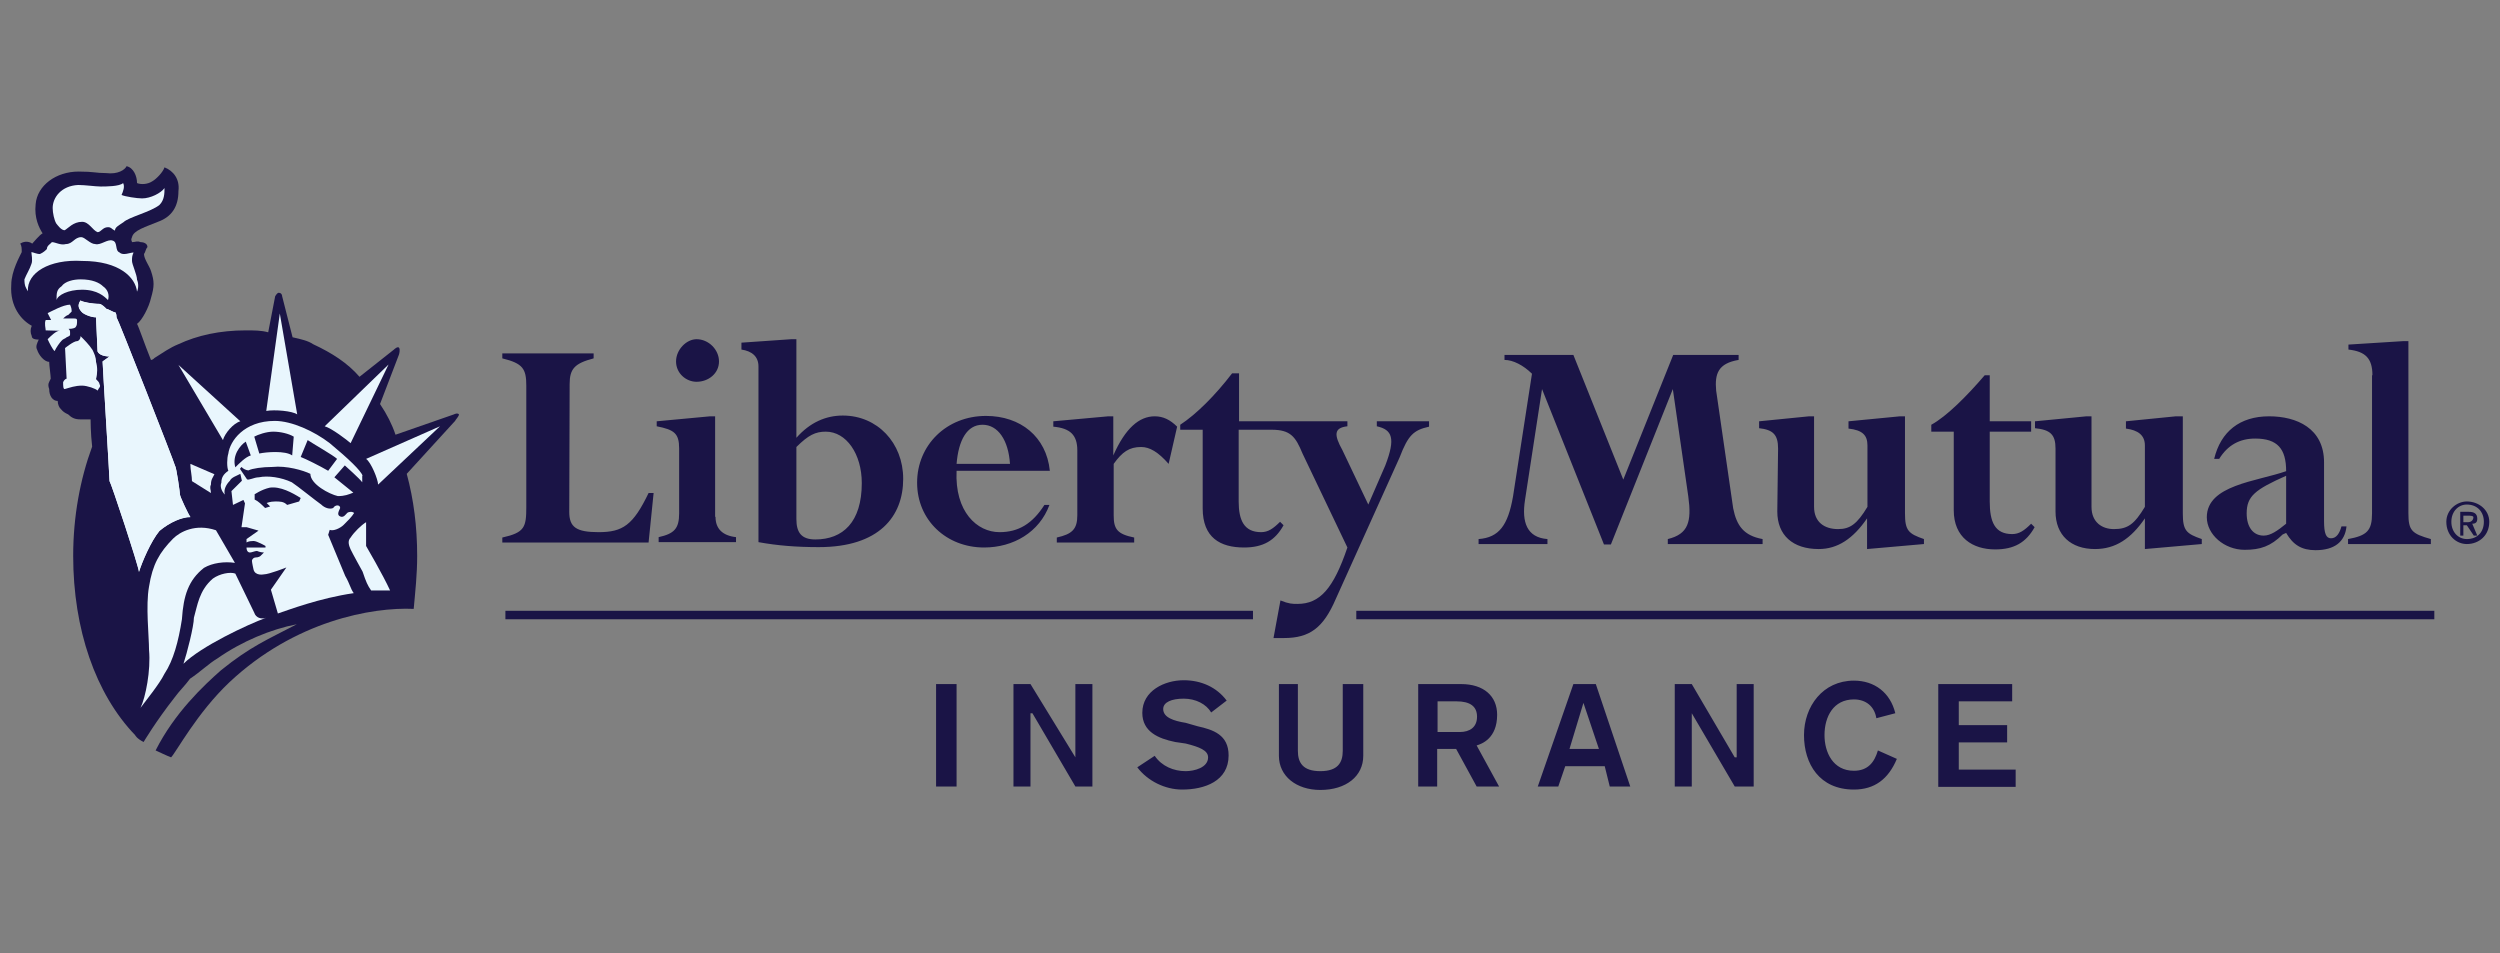 <svg xmlns="http://www.w3.org/2000/svg" width="160" height="61" viewBox="0 0 160 61" fill="none"><rect x="0" y="0" width="160" height="61" fill="#808080" stroke="none"/><g clip-path="url(#clip0_1506_33508)"><path d="M36.432 32.757C36.432 33.739 36.878 34.058 38.314 34.058C39.849 34.058 40.518 33.616 41.509 31.554H41.831L41.509 34.721H32.148V34.402C33.584 34.083 33.683 33.739 33.683 32.438V24.68C33.683 23.599 33.46 23.256 32.148 22.936V22.617H37.992V22.936C36.779 23.256 36.457 23.599 36.457 24.581L36.432 32.757ZM45.793 33.076C45.793 33.837 46.239 34.279 47.105 34.377V34.697H42.153V34.377C43.143 34.157 43.465 33.837 43.465 32.855V28.706C43.465 27.724 43.143 27.503 42.029 27.282V26.963L45.446 26.644H45.768V33.076H45.793ZM44.58 21.709C45.347 21.709 46.016 22.372 46.016 23.133C46.016 23.894 45.347 24.434 44.58 24.434C43.911 24.434 43.267 23.894 43.267 23.133C43.267 22.372 43.936 21.709 44.58 21.709ZM50.969 28.608C51.736 27.847 52.182 27.626 52.851 27.626C54.163 27.626 55.154 29.05 55.154 30.916C55.154 33.42 53.941 34.525 52.182 34.525C51.291 34.525 50.969 34.083 50.969 33.224V28.608ZM50.969 21.709H50.647L47.452 21.93V22.372C48.121 22.47 48.542 22.814 48.542 23.452V34.697C49.755 34.918 50.969 35.016 52.405 35.016C56.268 35.016 57.804 33.052 57.804 30.646C57.804 28.338 56.145 26.595 53.941 26.595C52.851 26.595 51.836 27.037 50.969 28.019V21.709ZM61.221 29.688C61.345 28.166 61.89 27.184 62.881 27.184C63.871 27.184 64.54 28.166 64.639 29.688H61.221ZM67.19 30.13C66.967 27.945 65.308 26.619 63.103 26.619C60.578 26.619 58.695 28.485 58.695 30.891C58.695 33.297 60.578 35.04 62.98 35.04C64.862 35.04 66.521 34.058 67.165 32.315H66.843C66.075 33.518 65.184 34.058 63.97 34.058C62.534 34.058 61.097 32.757 61.221 30.13H67.19ZM74.792 29.688C74.124 28.927 73.579 28.608 73.034 28.608C72.266 28.608 71.821 28.927 71.276 29.688V32.978C71.276 33.862 71.499 34.181 72.588 34.402V34.721H67.635V34.402C68.626 34.181 68.948 33.862 68.948 32.978V28.829C68.948 27.847 68.502 27.405 67.412 27.307V26.963L70.929 26.644H71.251V29.148C72.019 27.405 72.91 26.644 73.901 26.644C74.446 26.644 74.891 26.865 75.337 27.307L74.792 29.688ZM88.116 26.963V27.282C89.106 27.503 89.329 28.043 88.66 29.786L87.571 32.291L85.912 28.804C85.367 27.822 85.367 27.38 86.234 27.282V26.963H79.299V23.894H78.854C77.764 25.318 76.551 26.521 75.535 27.184V27.503H76.972V32.536C76.972 34.402 78.086 35.04 79.621 35.04C80.835 35.04 81.603 34.599 82.147 33.616L81.925 33.395C81.479 33.837 81.157 34.058 80.711 34.058C79.621 34.058 79.275 33.297 79.275 32.094V27.503H81.38C82.593 27.503 82.915 27.945 83.361 29.025L86.234 35.04C85.342 37.667 84.475 38.65 83.039 38.65C82.717 38.65 82.494 38.65 81.949 38.428L81.504 40.835H82.172C83.831 40.835 84.698 40.172 85.491 38.33L89.577 29.271C90.122 27.847 90.468 27.528 91.459 27.307V26.963H88.116ZM110.924 32.536C111.147 33.641 111.593 34.279 112.806 34.5V34.819H106.739V34.5C108.051 34.181 108.274 33.395 108.051 31.775L107.061 24.901L103.098 34.844H102.653L98.69 24.901L97.601 31.996C97.378 33.42 97.724 34.402 99.037 34.5V34.819H94.629V34.5C95.941 34.402 96.511 33.616 96.833 31.775L98.046 23.919C97.501 23.378 96.833 23.035 96.288 23.035V22.715H100.696L103.891 30.695L107.085 22.715H111.271V23.035C109.958 23.256 109.735 23.919 109.834 24.999L110.924 32.536ZM113.797 28.706C113.797 27.822 113.475 27.503 112.583 27.405V26.963L115.778 26.644H116.1V32.438C116.1 33.42 116.768 33.862 117.635 33.862C118.403 33.862 118.849 33.543 119.517 32.438V28.51C119.517 27.847 119.195 27.528 118.304 27.429V26.963L121.597 26.644H121.919V32.855C121.919 33.96 122.142 34.157 123.133 34.5V34.819L119.492 35.139V33.175C118.601 34.476 117.61 35.139 116.397 35.139C114.738 35.139 113.747 34.255 113.747 32.733L113.797 28.706ZM125.04 27.626H123.603V27.184C124.594 26.644 125.906 25.318 127.021 24.017H127.343V26.963H129.993V27.626H127.343V32.094C127.343 33.395 127.665 34.181 128.779 34.181C129.225 34.181 129.547 33.96 129.993 33.518L130.216 33.739C129.671 34.721 128.903 35.163 127.69 35.163C126.253 35.163 125.04 34.402 125.04 32.659V27.626ZM131.553 28.706C131.553 27.822 131.231 27.503 130.24 27.405V26.963L133.534 26.644H133.856V32.438C133.856 33.42 134.525 33.862 135.292 33.862C136.184 33.862 136.605 33.543 137.273 32.438V28.51C137.273 27.847 136.828 27.528 136.06 27.429V26.963L139.255 26.644H139.7V32.855C139.7 33.96 139.923 34.157 140.914 34.5V34.819L137.273 35.139V33.175C136.382 34.476 135.391 35.139 134.079 35.139C132.543 35.139 131.553 34.255 131.553 32.733V28.706ZM146.313 33.518C145.768 33.96 145.322 34.279 144.876 34.279C144.208 34.279 143.787 33.739 143.787 32.855C143.787 31.75 144.331 31.333 146.313 30.449V33.518ZM148.739 29.59C148.739 27.405 146.981 26.644 145.223 26.644C143.341 26.644 142.127 27.626 141.706 29.369H142.028C142.573 28.485 143.341 28.068 144.331 28.068C145.768 28.068 146.313 28.731 146.313 30.155C144.43 30.817 141.236 31.038 141.236 33.101C141.236 34.206 142.35 35.188 143.663 35.188C144.653 35.188 145.322 34.967 146.09 34.206L146.313 34.107C146.758 34.868 147.303 35.212 148.195 35.212C149.408 35.212 150.077 34.672 150.176 33.69H149.854C149.73 34.132 149.532 34.451 149.185 34.451C148.863 34.451 148.739 34.132 148.739 33.346V29.59ZM151.835 24.017C151.835 22.936 151.389 22.494 150.3 22.372V22.053L153.816 21.832H154.138V32.855C154.138 33.96 154.361 34.157 155.575 34.5V34.819H150.275V34.5C151.488 34.279 151.81 33.96 151.81 32.855V24.017H151.835Z" fill="#1A1446"></path><path d="M29.374 26.521C29.275 26.398 29.052 26.521 29.052 26.521L25.313 27.822C25.09 27.159 24.768 26.521 24.322 25.858L25.535 22.691C25.535 22.691 25.634 22.372 25.535 22.249C25.436 22.151 25.213 22.372 25.213 22.372L23.009 24.115C22.242 23.231 21.251 22.593 20.038 22.028C19.716 21.807 19.27 21.709 18.725 21.586L18.057 18.959C18.057 18.959 18.057 18.738 17.834 18.738C17.735 18.738 17.611 18.959 17.611 18.959L17.165 21.267C16.719 21.144 16.273 21.144 15.729 21.144C14.069 21.144 12.633 21.463 11.42 22.028C10.875 22.249 10.429 22.568 9.884 22.912C9.884 22.912 9.785 23.035 9.661 23.035C9.216 21.93 8.894 20.948 8.77 20.727C9.092 20.506 9.538 19.646 9.661 19.082C9.884 18.321 9.884 18.002 9.661 17.339C9.562 17.02 9.216 16.578 9.216 16.258C9.315 16.136 9.315 15.939 9.438 15.816C9.438 15.595 9.216 15.497 8.993 15.497C8.77 15.399 8.671 15.497 8.448 15.497C8.448 15.399 8.349 15.399 8.448 15.178C8.547 14.736 9.339 14.515 10.107 14.196C10.999 13.877 11.42 13.214 11.42 12.232C11.519 11.471 11.098 10.931 10.528 10.71C10.429 11.029 9.983 11.471 9.76 11.594C9.438 11.815 8.993 11.815 8.77 11.716C8.77 11.274 8.547 10.734 8.101 10.636C8.002 10.857 7.556 11.176 6.789 11.078C6.12 11.078 6.021 10.98 5.03 10.98C3.594 10.98 2.381 11.864 2.281 13.067C2.182 13.95 2.504 14.589 2.727 14.933C2.504 15.055 2.182 15.473 2.059 15.595C1.96 15.497 1.613 15.374 1.291 15.595C1.39 15.718 1.39 15.915 1.39 16.136C1.291 16.357 0.721 17.339 0.721 18.223C0.622 19.646 1.39 20.506 2.034 20.85C1.935 21.07 1.935 21.291 2.034 21.512C2.034 21.635 2.133 21.733 2.48 21.733C2.381 21.954 2.257 22.175 2.381 22.396C2.48 22.715 2.826 23.157 3.148 23.157C3.148 23.378 3.247 24.041 3.247 24.238C3.148 24.459 3.024 24.557 3.148 24.901C3.148 25.343 3.371 25.662 3.693 25.662C3.693 25.883 3.792 26.104 3.916 26.202C4.015 26.325 4.139 26.423 4.362 26.521C4.585 26.742 4.807 26.84 5.129 26.84H5.798C5.798 26.84 5.798 27.724 5.897 28.583C5.129 30.67 4.684 33.052 4.684 35.581C4.684 40.27 6.12 44.419 8.646 47.046C8.646 47.046 8.745 47.267 9.191 47.488C9.191 47.488 9.959 46.187 11.172 44.64C11.494 44.198 11.841 43.879 12.163 43.437C12.831 42.995 13.376 42.455 13.921 42.136C15.456 41.056 17.338 40.27 18.998 39.951C17.116 40.933 16.026 41.375 14.144 42.897C13.029 43.879 11.172 45.622 9.959 48.028C10.181 48.126 10.627 48.347 10.949 48.47C11.271 48.151 12.608 45.622 14.689 43.658C18.874 39.73 23.827 38.846 26.477 38.969C26.576 37.864 26.699 36.784 26.699 35.581C26.699 33.715 26.477 31.971 26.031 30.326L29.126 26.938C29.151 26.865 29.374 26.644 29.374 26.521Z" fill="#1A1446"></path><path d="M6.244 24.999C6.145 24.876 5.575 24.68 5.253 24.68C4.808 24.68 4.486 24.802 4.139 24.901C4.04 24.901 4.04 24.68 4.04 24.459C4.139 24.238 4.263 24.238 4.263 24.238L4.164 22.274C4.164 22.274 4.708 21.832 4.931 21.832C5.03 21.832 5.154 21.709 5.154 21.512C5.377 21.733 5.699 22.053 5.922 22.396C6.021 22.617 6.145 22.838 6.145 23.157C6.244 23.477 6.244 23.919 6.145 24.262C6.244 24.36 6.368 24.483 6.368 24.581C6.467 24.778 6.343 24.778 6.244 24.999ZM24.198 31.014C24.198 30.695 23.752 29.59 23.43 29.369L28.16 27.282L24.198 31.014ZM11.42 23.354L15.382 26.963C14.936 27.086 14.391 27.724 14.268 28.166L11.42 23.354ZM13.723 30.351C13.624 30.572 13.5 30.67 13.5 31.014C13.401 31.235 13.5 31.333 13.5 31.554L12.286 30.793C12.286 30.474 12.187 30.032 12.187 29.811V29.688L13.723 30.351Z" fill="#E9F6FD"></path><path d="M7.012 30.793C7.012 30.572 6.566 23.354 6.566 23.133L7.012 22.814C6.69 22.814 6.343 22.715 6.244 22.494L6.145 20.309C5.823 20.309 5.377 20.088 5.253 19.99C5.03 19.769 4.931 19.548 5.154 19.229C5.253 19.327 5.922 19.45 6.368 19.45C6.467 19.45 6.69 19.671 6.813 19.769C6.912 19.769 7.259 19.99 7.358 19.99C7.457 19.99 7.457 20.309 7.457 20.309C7.556 20.408 11.197 29.713 11.197 29.811C11.296 29.909 11.519 31.554 11.519 31.677C11.519 31.775 12.063 32.978 12.187 33.101C11.643 33.101 10.875 33.42 10.206 33.985C9.661 34.648 9.092 35.949 8.894 36.612C8.869 36.243 7.111 30.891 7.012 30.793ZM11.643 39.632C11.42 41.056 11.098 42.259 10.528 43.118C10.206 43.781 9.315 44.861 8.993 45.303C9.315 44.64 9.661 42.897 9.538 41.596C9.538 40.712 9.315 38.748 9.538 37.545C9.76 36.121 10.206 35.36 11.073 34.476C11.519 34.034 12.509 33.494 13.822 33.936L15.035 36.023C14.367 35.924 13.599 36.023 13.054 36.342C12.063 37.127 11.742 38.109 11.643 39.632Z" fill="#E9F6FD"></path><path d="M11.742 42.48C11.964 41.817 12.41 40.074 12.41 39.533C12.633 38.772 12.732 37.79 13.624 37.029C14.069 36.71 14.738 36.587 15.06 36.71L16.273 39.214C16.372 39.533 16.719 39.656 17.041 39.533C15.828 39.975 12.856 41.375 11.742 42.48ZM22.44 34.402C22.217 34.623 22.341 34.942 22.44 35.163C22.539 35.384 23.207 36.587 23.207 36.587C23.43 37.25 23.529 37.471 23.752 37.79H24.966C24.52 36.808 23.43 34.942 23.43 34.942V33.42C23.108 33.616 22.663 34.058 22.44 34.402ZM17.041 26.3C17.586 26.202 18.7 26.3 19.022 26.521L17.908 20.064L17.041 26.3ZM7.457 20.309C7.457 20.309 7.457 19.99 7.358 19.99C7.259 19.99 6.912 19.769 6.813 19.769C6.714 19.646 6.491 19.45 6.368 19.45C5.922 19.45 5.253 19.327 5.154 19.229C4.931 19.548 5.055 19.769 5.253 19.99C5.352 20.113 5.798 20.309 6.145 20.309L6.244 22.494C6.343 22.715 6.69 22.814 7.011 22.814L6.566 23.133C6.566 23.354 7.011 30.572 7.011 30.793C7.111 30.916 8.894 36.268 8.894 36.587C9.116 35.924 9.661 34.623 10.206 33.96C10.875 33.42 11.643 33.076 12.187 33.076C12.088 32.978 11.519 31.775 11.519 31.652C11.519 31.554 11.296 29.909 11.197 29.786C11.197 29.688 7.556 20.408 7.457 20.309ZM5.253 18.542C6.244 18.542 6.69 18.984 6.912 19.205C7.011 18.885 6.912 18.542 6.59 18.321C6.368 18.1 5.922 17.879 5.154 17.879C4.708 17.879 4.164 18.002 3.941 18.321C3.619 18.542 3.619 18.763 3.619 19.205C3.693 18.885 4.362 18.542 5.253 18.542ZM3.371 13.312C3.371 13.631 3.47 14.073 3.594 14.294C3.693 14.417 3.916 14.736 4.139 14.736C4.362 14.613 4.684 14.196 5.253 14.196C5.699 14.196 5.922 14.736 6.244 14.859C6.467 14.859 6.566 14.54 6.912 14.54C7.135 14.54 7.135 14.662 7.358 14.761C7.358 14.54 7.581 14.442 7.903 14.221C8.225 13.901 9.661 13.558 10.206 13.116C10.528 12.797 10.528 12.355 10.528 12.036C10.305 12.355 9.637 12.698 9.092 12.698C8.77 12.698 7.977 12.576 7.779 12.477C7.878 12.257 8.002 11.937 7.878 11.716C7.655 11.937 6.764 11.937 6.442 11.937C6.12 11.937 5.451 11.839 5.006 11.839C3.916 11.888 3.371 12.649 3.371 13.312Z" fill="#E9F6FD"></path><path d="M5.253 16.7C7.68 16.7 8.671 17.781 8.77 18.665C8.869 18.444 8.869 18.124 8.77 17.903C8.77 17.584 8.448 16.921 8.448 16.7C8.448 16.479 8.448 16.381 8.547 16.16C8.324 16.16 7.878 16.381 7.655 16.16C7.333 16.037 7.556 15.497 7.21 15.399C6.888 15.276 6.442 15.718 6.095 15.62C5.773 15.62 5.427 15.178 5.204 15.178C4.758 15.178 4.659 15.62 4.213 15.62C3.891 15.718 3.544 15.497 3.322 15.497C3.222 15.62 3 15.718 3 15.939C2.901 16.037 2.777 16.16 2.554 16.258C2.331 16.258 2.108 16.136 2.009 16.136C2.009 16.258 2.108 16.676 2.009 16.897C1.91 17.216 1.687 17.56 1.563 17.879C1.563 18.321 1.662 18.419 1.786 18.64C1.712 17.461 3.148 16.578 5.253 16.7ZM3.817 21.169C3.594 21.169 3.272 21.488 3.049 21.709C3.148 21.93 3.371 22.372 3.495 22.47C3.594 22.249 3.817 21.93 3.941 21.807C4.04 21.684 4.164 21.684 4.263 21.586C4.485 21.488 4.485 21.488 4.485 21.365C4.485 21.144 4.485 21.144 4.386 21.046C4.485 21.046 4.708 21.046 4.832 20.948C4.931 20.825 4.931 20.727 4.931 20.506C4.931 20.383 4.832 20.383 4.708 20.383H4.04C4.04 20.383 4.263 20.162 4.362 20.162C4.461 20.064 4.461 20.064 4.585 19.941C4.585 19.818 4.585 19.72 4.485 19.499C4.04 19.499 3.272 19.941 3.049 20.039L3.272 20.481H2.925C2.826 20.702 2.925 21.021 2.925 21.144L3.817 21.169ZM23.207 30.449C23.108 30.13 22.316 29.369 21.102 28.362C20.112 27.601 18.676 26.938 17.586 26.938C15.605 26.938 14.713 28.24 14.614 29.025C14.515 29.344 14.515 29.909 14.614 30.13C14.292 30.351 14.168 30.572 14.168 30.891C14.069 31.112 14.168 31.431 14.391 31.652C14.292 31.333 14.49 30.989 14.713 30.768C14.812 30.547 15.159 30.449 15.382 30.326L15.481 30.768C15.258 30.989 14.936 31.308 14.812 31.431L14.911 32.315L15.58 31.996L15.679 32.217L15.456 33.739H15.778L16.546 33.96L15.778 34.5V34.721C15.778 34.721 15.877 34.623 16.224 34.623C16.447 34.623 16.992 34.942 16.992 34.942V35.04H15.778C15.778 35.261 15.877 35.36 16.001 35.36C16.1 35.36 16.323 35.261 16.447 35.261C16.447 35.261 16.67 35.36 16.892 35.36L16.67 35.581C16.67 35.581 16.571 35.679 16.348 35.679C16.249 35.679 16.125 35.777 16.125 35.9C16.125 35.998 16.224 36.44 16.224 36.44C16.323 36.882 16.892 36.759 16.892 36.759C17.215 36.759 18.329 36.317 18.329 36.317L17.338 37.741L17.784 39.263C18.453 39.042 20.434 38.281 22.638 37.962C22.415 37.643 22.415 37.422 22.093 36.857L21.003 34.23L21.102 33.911C21.325 34.009 21.771 33.813 21.994 33.592C22.217 33.371 22.539 33.052 22.663 32.831C22.564 32.733 22.341 32.733 22.217 32.831C22.118 32.929 21.994 33.15 21.771 33.052C21.548 32.953 21.672 32.733 21.771 32.512C21.771 32.291 21.449 32.291 21.325 32.512C21.102 32.61 20.781 32.512 20.558 32.291C20.236 32.07 19.022 31.088 18.676 30.867C18.007 30.547 17.14 30.425 16.571 30.547C16.249 30.547 15.902 30.768 15.803 30.67L15.357 30.007L15.456 29.885C15.555 30.007 15.778 30.105 15.902 30.105C16.125 29.983 16.794 29.885 17.437 29.885C18.329 29.786 19.419 30.105 19.864 30.326C19.864 30.989 21.078 31.628 21.623 31.75C22.068 31.75 22.291 31.652 22.613 31.529L21.4 30.547L22.068 29.786C22.068 29.786 23.059 30.67 23.183 30.867V30.449M16.273 31.652C16.273 31.652 16.719 31.333 17.264 31.21C17.933 31.112 18.7 31.529 19.245 31.873L19.146 32.094L18.378 32.315C18.155 32.094 17.933 32.094 17.611 32.094C17.289 32.094 17.066 32.192 17.066 32.192L17.289 32.413L16.967 32.512C16.744 32.291 16.521 32.07 16.298 31.971V31.652H16.273ZM15.06 29.909C14.837 29.148 15.382 28.485 15.729 28.264L16.05 29.148C15.704 29.246 15.283 29.688 15.06 29.909ZM18.7 29.148C18.255 28.829 17.041 28.927 16.595 29.025L16.273 27.945C16.496 27.822 17.041 27.626 17.487 27.626C17.933 27.626 18.477 27.749 18.799 27.945L18.7 29.148ZM21.003 30.13C20.459 29.811 19.567 29.369 19.245 29.246L19.691 28.166C20.013 28.387 21.35 29.148 21.573 29.369L21.003 30.13ZM20.781 27.282C21.226 27.405 22.217 28.166 22.44 28.362L24.867 23.329L20.781 27.282Z" fill="#E9F6FD"></path><path d="M157.877 32.094C158.645 32.094 159.314 32.634 159.314 33.395C159.314 34.279 158.645 34.819 157.877 34.819C157.209 34.819 156.565 34.279 156.565 33.395C156.565 32.634 157.234 32.094 157.877 32.094ZM157.877 34.5C158.546 34.5 158.967 34.058 158.967 33.395C158.967 32.733 158.521 32.291 157.877 32.291C157.333 32.291 156.887 32.733 156.887 33.395C156.887 34.058 157.333 34.5 157.877 34.5ZM157.456 32.757H158.001C158.323 32.757 158.546 32.855 158.546 33.199C158.546 33.42 158.447 33.518 158.224 33.518L158.546 34.279H158.323L157.877 33.616H157.655V34.279H157.456V32.757ZM157.655 33.42H157.977C158.1 33.42 158.298 33.322 158.298 33.101C158.298 33.003 158.076 33.003 157.977 33.003H157.655V33.42ZM32.346 39.632H80.191V39.091H32.346V39.632ZM86.803 39.632H155.797V39.091H86.803V39.632ZM59.909 50.336H61.221V43.781H59.909V50.336ZM64.862 43.781H65.951L68.824 48.47V43.781H69.914V50.336H68.824L66.075 45.647H65.951V50.336H64.862V43.781ZM73.901 48.372C74.347 49.035 75.114 49.354 75.882 49.354C76.427 49.354 77.318 49.133 77.318 48.47C77.318 48.028 76.773 47.807 75.882 47.586L75.213 47.488C74.124 47.267 73.108 46.825 73.108 45.622C73.108 44.198 74.545 43.535 75.758 43.535C76.873 43.535 77.863 43.977 78.507 44.837L77.516 45.598C77.194 45.057 76.526 44.714 75.758 44.714C74.99 44.714 74.445 44.935 74.445 45.377C74.445 45.917 75.114 46.138 75.882 46.261L76.65 46.481C77.64 46.702 78.631 47.022 78.631 48.347C78.631 49.992 77.095 50.532 75.659 50.532C74.569 50.532 73.455 49.992 72.786 49.108L73.901 48.372ZM87.249 48.372C87.249 49.673 86.159 50.557 84.5 50.557C82.965 50.557 81.85 49.673 81.85 48.372V43.781H83.064V48.053C83.064 48.814 83.386 49.354 84.5 49.354C85.614 49.354 85.936 48.814 85.936 48.053V43.781H87.249V48.372ZM90.765 43.781H93.514C94.951 43.781 95.817 44.542 95.817 45.745C95.817 47.267 94.827 47.611 94.505 47.709L95.941 50.336H94.505L93.192 47.93H91.979V50.336H90.765V43.781ZM91.979 46.85H93.415C94.084 46.85 94.53 46.531 94.53 45.868C94.53 45.205 94.084 44.886 93.217 44.886H92.004V46.85H91.979ZM100.696 43.781H102.132L104.336 50.336H103.024L102.702 49.035H100.176L99.73 50.336H98.418L100.696 43.781ZM101.34 44.984L100.448 47.93H102.33L101.34 44.984ZM107.184 43.781H108.274L111.023 48.47H111.147V43.781H112.236V50.336H111.023L108.274 45.647V50.336H107.184V43.781ZM120.087 45.966C119.963 45.205 119.418 44.763 118.65 44.763C117.338 44.763 116.768 45.868 116.768 47.046C116.768 48.151 117.313 49.329 118.65 49.329C119.542 49.329 119.963 48.789 120.186 48.028L121.399 48.568C120.854 49.87 119.963 50.532 118.65 50.532C116.446 50.532 115.456 48.888 115.456 47.046C115.456 45.205 116.669 43.56 118.65 43.56C119.963 43.56 120.978 44.321 121.3 45.647L120.087 45.966ZM124.049 43.781H128.779V44.886H125.362V46.408H128.457V47.513H125.362V49.256H129.002V50.361H124.049V43.781Z" fill="#1A1446"></path></g><defs><clipPath id="clip0_1506_33508"><rect width="158.763" height="40" fill="white" transform="translate(0.634 10.57)"></rect></clipPath></defs></svg>